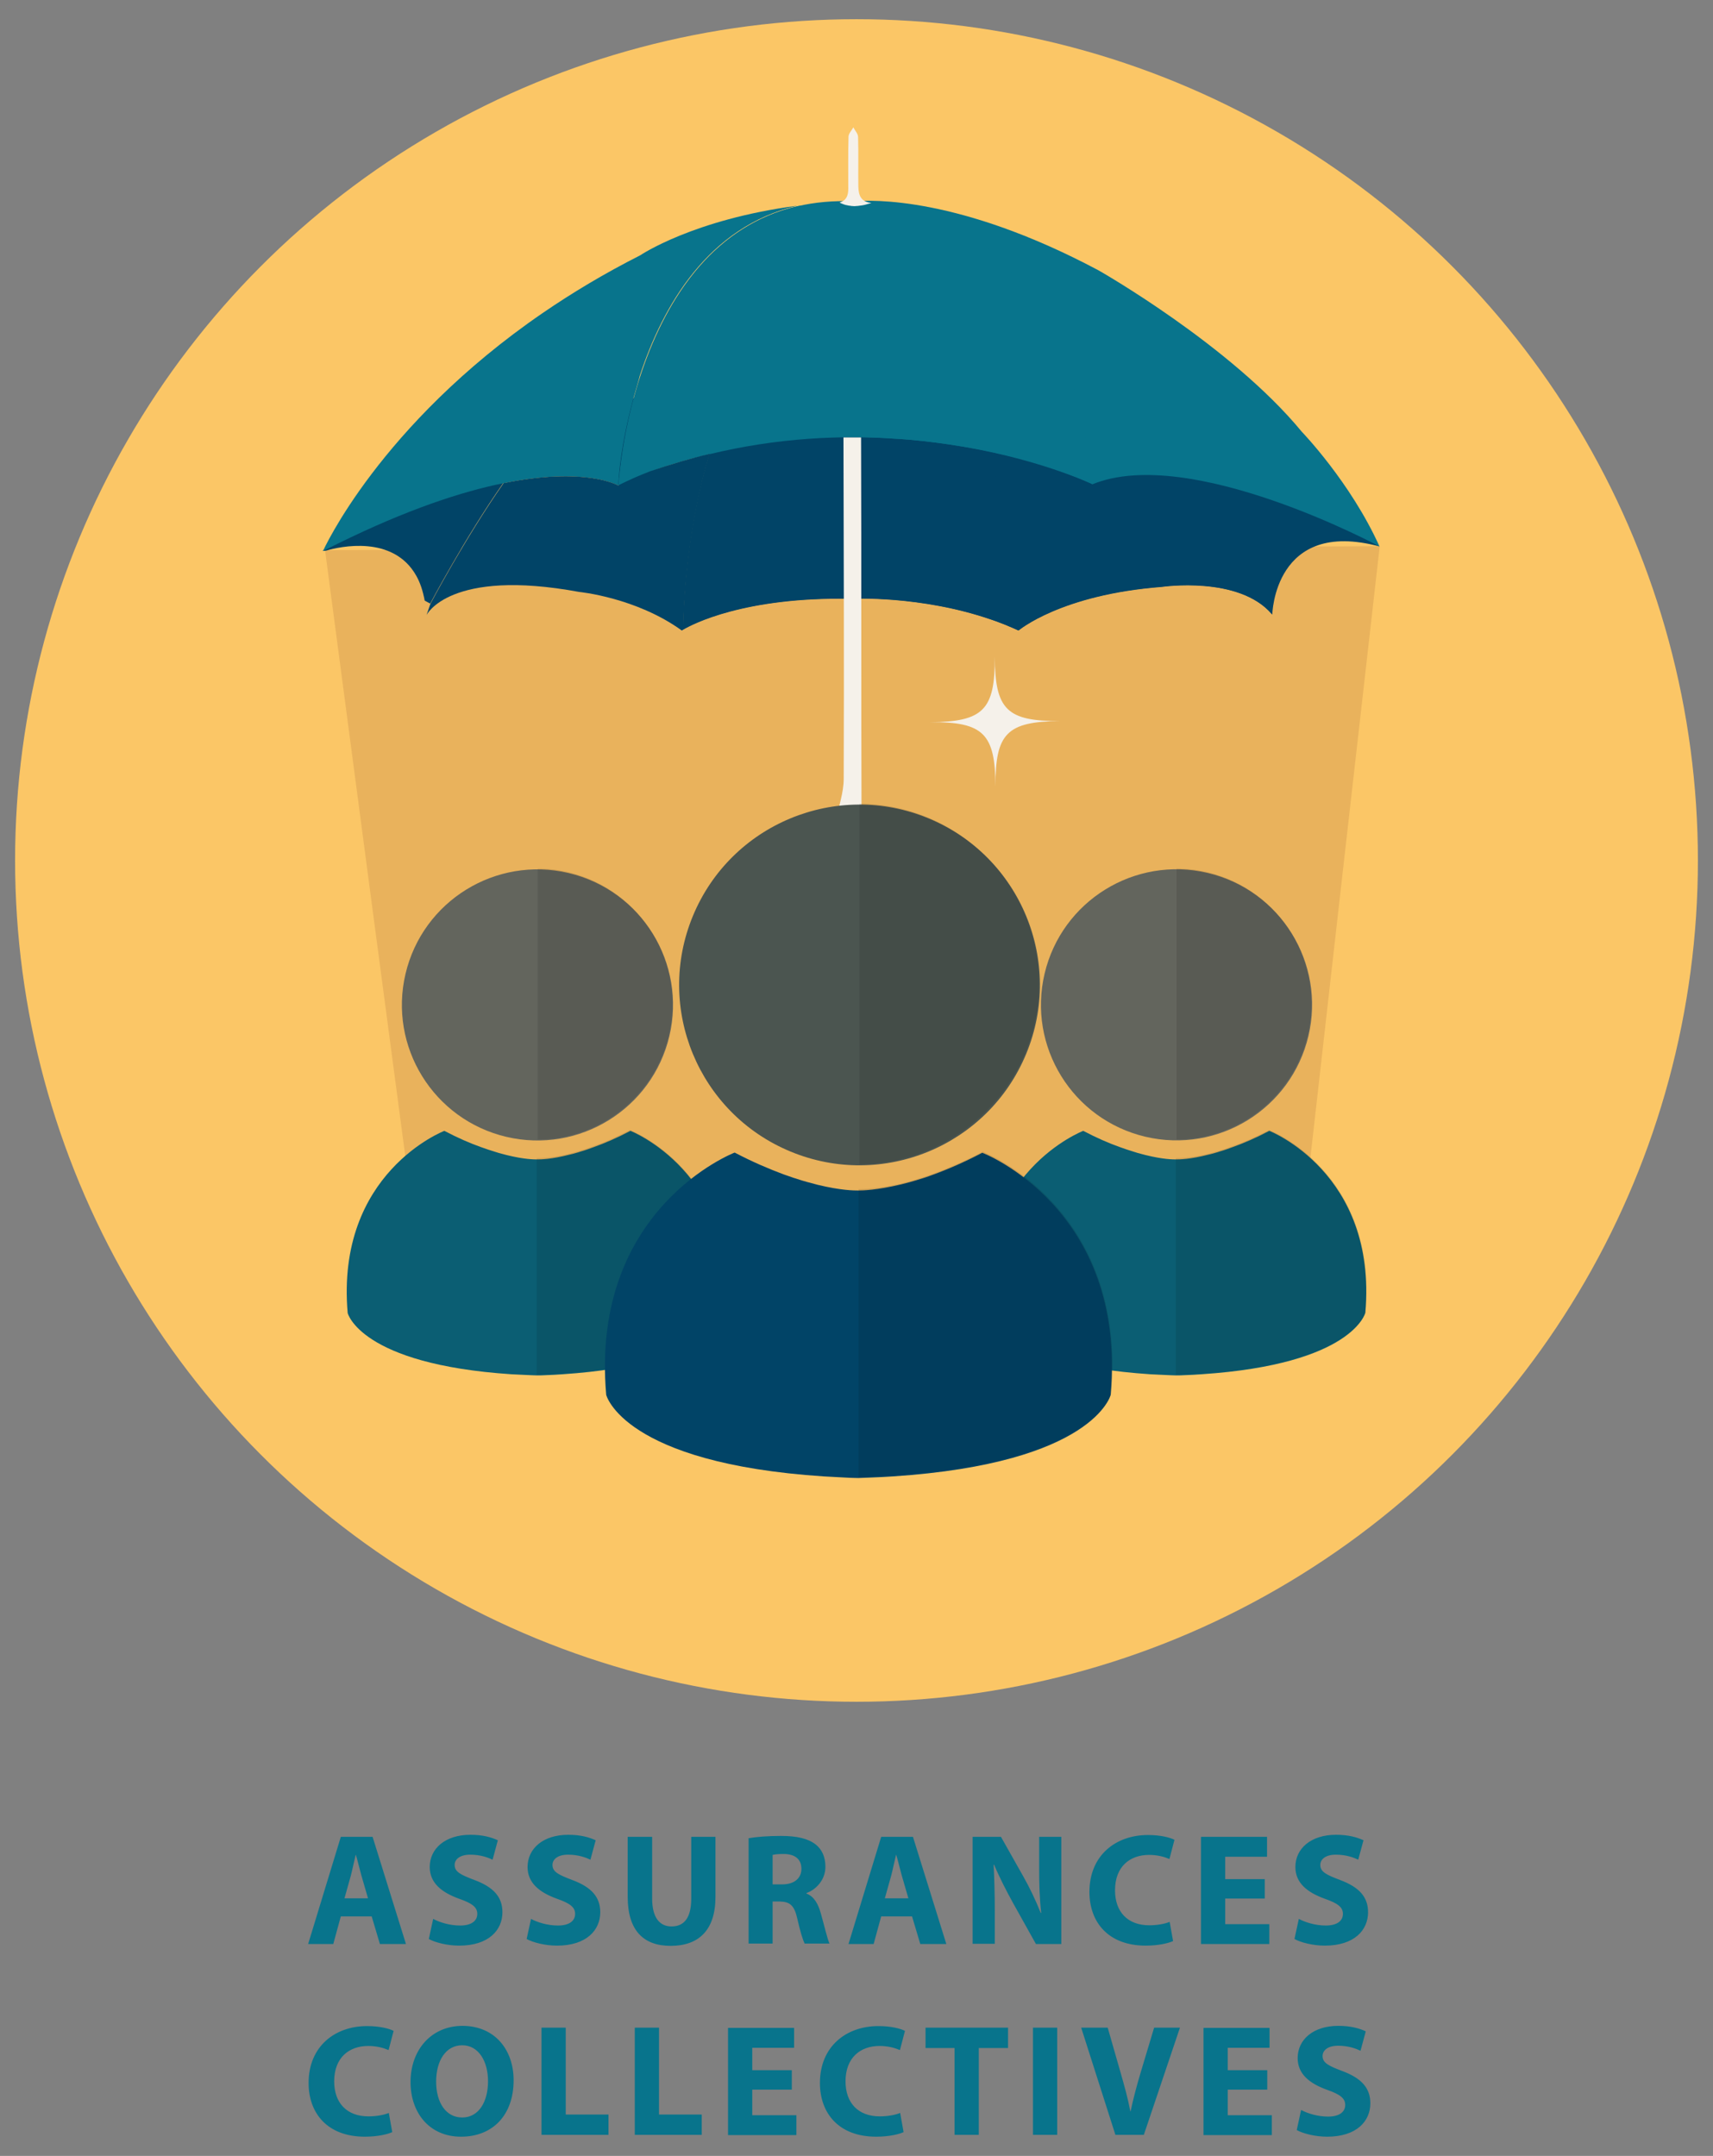 <svg version="1.1" id="Layer_1" xmlns="http://www.w3.org/2000/svg" x="0" y="0" viewBox="0 0 749.4 943.3" xml:space="preserve"><rect x="0" y="0" width="749.4" height="943.3" fill="#808080" stroke="none"/><style>.st0{fill:#08748c}.st3{fill:#014467}.st5{fill:#63655d}.st6{fill:#0b5e73}.st7{opacity:.1;fill:#020202}</style><path class="st0" d="M149.1 838.5l-3.3 12.1h-11l14.3-46.9H163l14.6 46.9h-11.4l-3.6-12.1h-13.5zm11.9-7.9l-2.9-10c-.8-2.8-1.6-6.3-2.4-9h-.1c-.7 2.8-1.4 6.3-2.1 9l-2.8 10H161zm28.5 9c2.8 1.5 7.2 2.9 11.8 2.9 4.9 0 7.5-2 7.5-5.1 0-2.9-2.2-4.6-7.9-6.6-7.8-2.8-12.9-7-12.9-13.9 0-8 6.7-14.1 17.8-14.1 5.4 0 9.2 1.1 12 2.4l-2.3 8.5c-1.9-.9-5.2-2.2-9.8-2.2-4.6 0-6.8 2.1-6.8 4.5 0 3 2.6 4.3 8.7 6.6 8.3 3.1 12.2 7.4 12.2 14.1 0 7.8-6 14.6-18.9 14.6-5.3 0-10.6-1.4-13.3-2.9l1.9-8.8zm42.8 0c2.8 1.5 7.2 2.9 11.8 2.9 4.9 0 7.5-2 7.5-5.1 0-2.9-2.2-4.6-7.9-6.6-7.8-2.8-12.9-7-12.9-13.9 0-8 6.7-14.1 17.8-14.1 5.4 0 9.2 1.1 12 2.4l-2.3 8.5c-1.9-.9-5.2-2.2-9.8-2.2-4.6 0-6.8 2.1-6.8 4.5 0 3 2.6 4.3 8.7 6.6 8.3 3.1 12.2 7.4 12.2 14.1 0 7.8-6 14.6-18.9 14.6-5.3 0-10.6-1.4-13.3-2.9l1.9-8.8zm53-35.9v27c0 8.1 3.1 12.2 8.5 12.2 5.6 0 8.6-3.9 8.6-12.2v-27H313V830c0 14.5-7.3 21.4-19.6 21.4-11.8 0-18.8-6.6-18.8-21.5v-26.2h10.7zm42.2.6c3.4-.6 8.5-1 14.1-1 7 0 11.8 1.1 15.2 3.7 2.8 2.2 4.3 5.5 4.3 9.8 0 5.9-4.3 10.1-8.3 11.5v.2c3.3 1.3 5.1 4.4 6.3 8.7 1.5 5.3 2.9 11.4 3.8 13.2H352c-.7-1.4-1.9-5.1-3.2-10.9-1.3-5.9-3.3-7.4-7.6-7.5H338v18.4h-10.5v-46.1zm10.5 20.2h4.2c5.3 0 8.4-2.7 8.4-6.8 0-4.3-2.9-6.5-7.8-6.5-2.5 0-4 .2-4.8.4v12.9zm47.5 14l-3.3 12.1h-11l14.3-46.9h13.9l14.6 46.9h-11.4l-3.6-12.1h-13.5zm11.9-7.9l-2.9-10c-.8-2.8-1.6-6.3-2.4-9h-.1c-.7 2.8-1.4 6.3-2.1 9l-2.8 10h10.3zm28.1 20v-46.9h12.4l9.7 17.2c2.8 4.9 5.6 10.8 7.7 16.1h.2c-.7-6.2-.9-12.5-.9-19.6v-13.7h9.7v46.9h-11.1l-10.1-18.1c-2.8-5.1-5.9-11.1-8.2-16.6h-.2c.3 6.2.5 12.9.5 20.5v14.1h-9.7zm87.7-1.3c-1.9.9-6.3 2-12 2-16.3 0-24.6-10.2-24.6-23.5 0-16 11.5-24.9 25.6-24.9 5.5 0 9.7 1.1 11.6 2.1l-2.2 8.4c-2.1-.9-5.1-1.8-8.9-1.8-8.4 0-14.9 5.1-14.9 15.5 0 9.4 5.5 15.3 15 15.3 3.3 0 6.8-.6 8.9-1.5l1.5 8.4zm40.1-18.6H536v11.2h19.3v8.7h-29.9v-46.9h28.9v8.7H536v9.8h17.3v8.5zm14.9 8.9c2.8 1.5 7.2 2.9 11.8 2.9 4.9 0 7.5-2 7.5-5.1 0-2.9-2.2-4.6-7.9-6.6-7.8-2.8-12.9-7-12.9-13.9 0-8 6.7-14.1 17.8-14.1 5.4 0 9.2 1.1 12 2.4l-2.3 8.5c-1.9-.9-5.2-2.2-9.8-2.2-4.6 0-6.8 2.1-6.8 4.5 0 3 2.6 4.3 8.7 6.6 8.3 3.1 12.2 7.4 12.2 14.1 0 7.8-6 14.6-18.9 14.6-5.3 0-10.6-1.4-13.3-2.9l1.9-8.8zm-396.6 93.3c-1.9.9-6.3 2-12 2-16.3 0-24.6-10.2-24.6-23.5 0-16 11.5-24.9 25.6-24.9 5.5 0 9.7 1.1 11.6 2.1L170 897c-2.1-.9-5.1-1.8-8.9-1.8-8.4 0-14.9 5.1-14.9 15.5 0 9.4 5.5 15.3 15 15.3 3.3 0 6.8-.6 8.9-1.5l1.5 8.4zm53.1-22.7c0 15.4-9.3 24.7-23 24.7-13.9 0-22.1-10.5-22.1-23.9 0-14 9-24.6 22.8-24.6 14.4.1 22.3 10.8 22.3 23.8zm-33.9.6c0 9.2 4.3 15.7 11.4 15.7 7.2 0 11.3-6.8 11.3-15.9 0-8.5-4-15.7-11.3-15.7-7.2 0-11.4 6.8-11.4 15.9zm46.1-23.6h10.6v38h18.7v8.9h-29.3v-46.9zm40.8 0h10.6v38H307v8.9h-29.3v-46.9zm68.7 27.1h-17.3v11.2h19.3v8.7h-29.9v-46.9h28.9v8.7h-18.3v9.8h17.3v8.5zm48.9 18.6c-1.9.9-6.3 2-12 2-16.3 0-24.6-10.2-24.6-23.5 0-16 11.5-24.9 25.6-24.9 5.5 0 9.7 1.1 11.6 2.1l-2.2 8.4c-2.1-.9-5.1-1.8-8.9-1.8-8.4 0-14.9 5.1-14.9 15.5 0 9.4 5.5 15.3 15 15.3 3.3 0 6.8-.6 8.9-1.5l1.5 8.4zm22.3-36.8h-12.7v-8.9H441v8.9h-12.8v38h-10.6v-38zm44.9-8.9v46.9h-10.6v-46.9h10.6zm25.5 47l-15-47h11.6l5.7 19.9c1.6 5.6 3.1 10.9 4.2 16.7h.1c1.2-5.6 2.7-11.2 4.3-16.6l6-20h11.3l-15.8 46.9H488zm66.4-19.9h-17.3v11.2h19.3v8.7h-29.9v-46.9h28.9v8.7h-18.3v9.8h17.3v8.5zm14.8 8.9c2.8 1.5 7.2 2.9 11.8 2.9 4.9 0 7.5-2 7.5-5.1 0-2.9-2.2-4.6-7.9-6.6-7.8-2.8-12.9-7-12.9-13.9 0-8 6.7-14.1 17.8-14.1 5.4 0 9.2 1.1 12 2.4l-2.3 8.5c-1.9-.9-5.2-2.2-9.8-2.2-4.6 0-6.8 2.1-6.8 4.5 0 3 2.6 4.3 8.7 6.6 8.3 3.1 12.2 7.4 12.2 14.1 0 7.8-6 14.6-18.9 14.6-5.3 0-10.6-1.4-13.3-2.9l1.9-8.8z"/><g id="Assurances_collectives_1_"><circle cx="374.7" cy="376.5" r="368.1" fill="#fbc666"/><path d="M568.6 547.9c-128.8-1.5-257.5-3-386.3-4.4-13.4-100.9-26.8-201.8-40.1-302.8 153.8-.6 307.6-1.1 461.4-1.7-11.7 103-23.4 206-35 308.9z" fill="#e9b25c"/><path class="st3" d="M603.5 239.1c-46.1-12.4-46.9 29.8-46.9 29.8l-.2-.2c-14.4-17-48.2-12-48.2-12-44.3 3.4-62.7 19.1-62.7 19.1-3.9-1.8-7.8-3.3-11.7-4.7-31.1-10.8-61.5-9.2-61.5-9.2-47-.9-69.7 11.3-73.5 13.5.3-15.1 2.1-45.6 11.5-76.9-1.1.3-2.2.5-3.3.8-7.4 1.9-15 4.1-22.7 6.8-4.7 1.9-9.4 3.9-14 6.2 0 0-14.3-8.3-50.1-1-16.8 24-32 52.8-32 52.8l-2.4-1.3c-.8-4.3-2-7.9-3.7-10.9-10.1-18-33.6-12.7-39.3-11-.8.2-1.7.1-1.7.1l.8-.4 7.8-11.1L236 186l7.4-3.7 11.2-5.6 22.3-2.4 44.3-4.8 3.1-.3 19.3-2.1 71.5 6.4 7.5.7 17.8 1.6 32.9 9.2 42.1 11.8 42.8 12 45.3 30.3z"/><path class="st3" d="M445.6 275.9c-1.5-.7-3.1-1.4-4.6-2-.3-.1-.6-.3-.9-.4-.3-.1-.6-.3-1-.4-.4-.2-.9-.3-1.3-.5-1.3-.5-2.6-1-3.9-1.4-31.1-10.8-61.5-9.2-61.5-9.2-47-.9-69.7 11.3-73.5 13.5.3-15.1 2.1-45.6 11.5-76.9.5-5.1 1.5-10.3 1.6-13.4l.6-13.1 11.9-3 30.7-7.7 64.2 5.6c.9 1.8 1.7 3.6 2.6 5.3.3.6.6 1.2.8 1.8 25.9 56.6 22.8 101.8 22.8 101.8z"/><path class="st3" d="M556.5 268.8c-14.4-17-48.2-12-48.2-12-44.3 3.4-62.7 19.1-62.7 19.1s3.1-45.2-22.8-101.6c-.3-.6-.5-1.2-.8-1.8h20.2l59.9 9.2c3.6 2.2 8.3 7.8 13.5 15.2 14.9 21.3 33.8 57.8 40.9 71.9z"/><path class="st0" d="M277.1 174.3c-5.7 20.9-6.4 35-6.4 35-.1.8-.1.8-.2 3.1 0 0-14.3-8.3-50.1-1-1.1.2-2.2.5-3.4.7-19 4.2-43.6 12.7-74.9 28.6-.3.1-.5.3-.8.4 0 0 24.6-55.1 96.2-104.2 12.7-8.7 26.8-17.2 42.6-25.2 0 0 23.1-15.7 68.7-21.7-39.2 9.1-59 44.2-68.9 74.4-.9 3.5-1.9 6.7-2.8 9.9z"/><path class="st0" d="M603.5 239.1s-82.9-44.7-125.6-27.2l-.1-.1c-1.5-.7-17.6-8.5-42.8-13.8-6-1.3-12.6-2.5-19.5-3.5-.2 0-.4-.1-.6-.1-7-1-14.5-1.9-22.2-2.4h-.3c-33.2-2.4-71.8.1-107.8 14.3-4.7 1.6-9.3 4.3-14 6.2 0 0 6.3-105.6 78.4-122.3 7.2-.9 14.9-1.6 23.2-2 0 0 .4-.1 1.3-.1h.2c7.7-.7 46.1-2.2 106.9 30.2 0 0 57.7 32.7 88.9 70.6-.1-.1 21.3 22 34 50.2z"/><path class="st0" d="M477.9 211.9l-.1-.1c-1.8-.8-25.6-11.8-62.3-17.3-.2 0-.4-.1-.6-.1-7-1-14.4-1.9-22.2-2.4h-.3c-24.2-1.7-52.1-.5-81.9 6.7-8.5 2-17.1 4.5-25.9 7.6-4.7 1.6-9.3 4.3-14 6.2 0 0 .9-17.3 6.6-38.2.9-3.2 1.8-6.4 2.9-9.7 9.9-30.2 29.6-65.3 68.9-74.4 7.4-1.7 15.6-2.5 24.5-2.1h.2c4.2-.3 77.3-3.8 99.9 97 1.7 8.2 3.2 17.1 4.3 26.8z"/><path class="st3" d="M310.4 198.6c-9.3 31.3-11.2 61.8-11.5 76.9-.4.2-.6.4-.6.4-20-14.5-44.9-16.9-44.9-16.9-56.8-10.5-66.8 10.1-66.8 10.1.6-1.8 1.7-4.9 1.7-4.9s15.2-28.8 32-52.8c35.9-7.3 50.1 1 50.1 1 4.6-2.3 9.3-4.4 14-6.2 8.9-3 17.5-5.6 26-7.6z"/><path d="M378.4 426.7c.1 12.9-6.7 22.3-18.6 27.3-12.3 5.1-23.8 2.8-33.3-6.4-9.2-9-11.5-20.3-7-32.3 1.1-2.8 5.5-6.6 7.9-6.3 5.3.8 6.2 5.1 3.7 10.2-3.7 7.6-1.6 15.3 4.7 19.5 4.9 3.3 12.5 4.9 18.2 3.9 7.5-1.4 12-8.2 12.2-16.3.3-14.9-.1-29.8.3-44.7.1-4.9 2.1-9.7 2.1-14.6 0-2.8-2.2-5.6-3-7.4 1.4-7.2 3.5-12.9 3.5-18.8.2-49.9 0-99.7-.1-149.4h7.7c.2 55.2 0 111.6.2 167.4-.1 22.7 1.4 45.2 1.5 67.9zm-2.9-345.1c-.1-7.2.1-14.4-.1-21.6 0-1.5-1.4-2.9-2.1-4.3-.7 1.4-2.1 2.7-2.1 4.2-.2 7.5-.1 15.1-.1 22.7 0 3.2-1 5.2-3.8 6 .3.2.7.4 1 .5.5.2 1 .4 1.7.6h.1c.4.1 1 .2 1.4.3h.3c.2 0 .3 0 .4.1l1.4.1h.3l1.3-.1h.1l.7-.1c1.1-.1 2.2-.3 3.5-.7.5-.1 1.1-.3 1.7-.5-4.6-.5-5.6-3.3-5.7-7.2zm88.2 233.9c-23.2.2-28.3 5.4-28.2 28.6-.1-23.1-5.3-28.3-28.5-28.1 23.2-.2 28.3-5.4 28.2-28.6.1 23.1 5.3 28.2 28.5 28.1z" fill="#f5f1ea"/><circle transform="rotate(-76.714 514.733 439.627)" class="st5" cx="514.7" cy="439.6" r="59.3"/><path class="st6" d="M597.3 574.4s-5.4 22.5-71.6 26.9c-2.4.2-4.9.3-7.4.4-1.3.1-2.5.1-3.9.1s-1.9-.1-2.8-.1c-2.9-.1-5.7-.3-8.4-.4-66.2-4.4-71.6-26.8-71.6-26.8-5.3-61.4 42.3-79.7 42.3-79.7 5.9 3.1 11.2 5.4 16 7.1 2.2.8 4.3 1.5 6.3 2.1.5.2 1.1.3 1.6.5 1.2.3 2.3.6 3.4.9 7.7 1.9 12 1.9 13.4 1.9 0 0-.1 0 0 0 1.4 0 6 0 14.1-2.1.8-.2 1.8-.4 2.7-.7.7-.2 1.5-.4 2.3-.7 1.8-.5 3.7-1.2 5.6-1.9 4.8-1.7 10.1-4 16-7.1-.3-.1 47.3 18.2 42 79.6z"/><path class="st7" d="M514.7 380v118.6c32.4-.1 59-26.6 59-59.3 0-32.7-26.6-59.2-59-59.3zm-.3 126.8v94.7c1.4 0 2-.1 2.9-.1 2.9-.1 5.8-.3 8.5-.4 66.2-4.4 71.6-26.9 71.6-26.9 5.3-61.4-42.2-79.7-42.2-79.7-5.9 3.1-11.2 5.4-16 7.1-2.2.8-4.3 1.5-6.3 2.1-.5.2-1.1.3-1.6.5-1.2.3-2.4.6-3.5.9-7.5 1.7-12.1 1.8-13.4 1.8z"/><circle transform="rotate(-76.714 235.176 439.635)" class="st5" cx="235.1" cy="439.6" r="59.3"/><path class="st6" d="M317.8 574.4s-5.4 22.5-71.6 26.9c-2.4.2-4.9.3-7.4.4-1.3.1-2.5.1-3.9.1s-1.9-.1-2.8-.1c-2.9-.1-5.7-.3-8.4-.4-66.2-4.4-71.6-26.8-71.6-26.8-5.3-61.4 42.3-79.7 42.3-79.7 5.9 3.1 11.2 5.4 16 7.1 2.2.8 4.3 1.5 6.3 2.1.5.2 1.1.3 1.6.5 1.2.3 2.3.6 3.4.9 7.7 1.9 12 1.9 13.4 1.9 0 0-.1 0 0 0 1.4 0 6 0 14.1-2.1.8-.2 1.8-.4 2.7-.7.7-.2 1.5-.4 2.3-.7 1.8-.5 3.7-1.2 5.6-1.9 4.8-1.7 10.1-4 16-7.1-.3-.1 47.3 18.2 42 79.6z"/><path class="st7" d="M235.2 380v118.6c32.4-.1 59-26.6 59-59.3 0-32.7-26.7-59.2-59-59.3zm-.4 126.8v94.7c1.4 0 2-.1 2.9-.1 2.9-.1 5.8-.3 8.5-.4 66.2-4.4 71.6-26.9 71.6-26.9 5.3-61.4-42.2-79.7-42.2-79.7-5.9 3.1-11.2 5.4-16 7.1-2.2.8-4.3 1.5-6.3 2.1-.5.2-1.1.3-1.6.5-1.2.3-2.4.6-3.5.9-7.5 1.7-12 1.8-13.4 1.8z"/><circle transform="rotate(-67.5 375.98 430.961)" cx="376" cy="431" fill="#4b5550" r="78.9"/><path class="st3" d="M485.9 610.3s-7.2 29.9-95.3 35.7c-3.2.2-6.5.4-9.9.5-1.7.1-3.3.1-5.2.2-1.8 0-2.6-.1-3.8-.1-3.9-.2-7.6-.4-11.2-.6-88-5.8-95.3-35.7-95.3-35.7-7.1-81.7 56.2-106 56.2-106 7.8 4.1 14.9 7.1 21.3 9.5 3 1.1 5.8 2 8.4 2.8l2.1.6c1.6.4 3.1.8 4.5 1.2 10.3 2.5 16 2.5 17.8 2.5 0 0-.1 0 0 0 1.8 0 8-.1 18.8-2.7 1.1-.3 2.3-.6 3.5-.9 1-.3 2-.6 3.1-.9 2.4-.7 4.9-1.5 7.5-2.5 6.3-2.3 13.5-5.4 21.3-9.5 0-.1 63.3 24.2 56.2 105.9z"/><path class="st7" d="M376 351.6v157.8c43.1-.2 78.5-35.4 78.5-78.9.1-43.4-35.4-78.7-78.5-78.9zm-.4 168.7v126c1.8 0 2.7-.1 3.9-.1 3.9-.2 7.7-.4 11.3-.6 88-5.8 95.3-35.7 95.3-35.7 7.1-81.7-56.2-106-56.2-106-7.8 4.1-14.9 7.1-21.2 9.5-3 1.1-5.8 2-8.4 2.8l-2.1.6c-1.6.4-3.2.8-4.6 1.2-10.2 2.2-16.2 2.3-18 2.3z"/></g></svg>